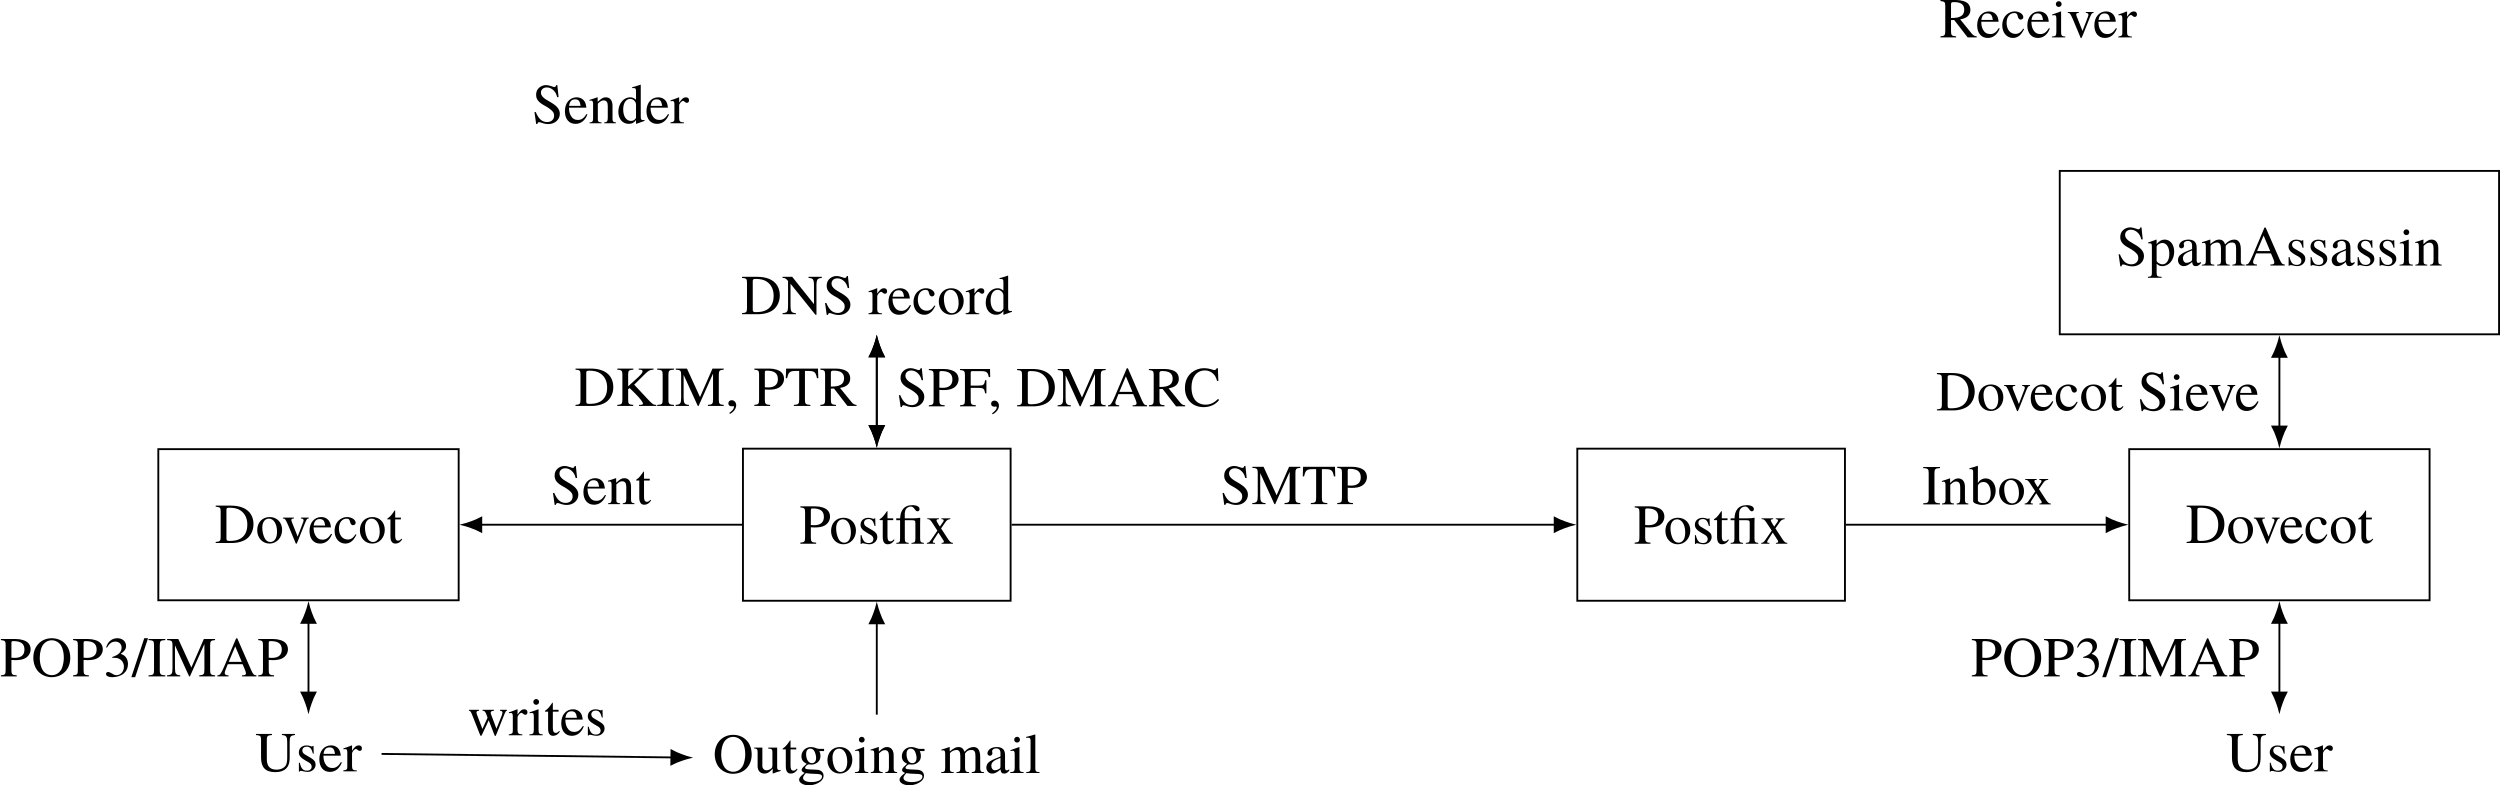 <?xml version='1.0' encoding='UTF-8'?>
<!-- This file was generated by dvisvgm 3.0.3 -->
<svg version='1.1' xmlns='http://www.w3.org/2000/svg' xmlns:xlink='http://www.w3.org/1999/xlink' width='529.186pt' height='166.232pt' viewBox='-68.018 -68.017 529.186 166.232'>
<defs>
<path id='g0-28' d='M8.44 0V-.227C7.902-.263 7.783-.383 7.364-1.267L4.388-8.058H4.148L1.662-2.188C.897-.442 .753-.263 .179-.227V0H2.546V-.227C1.973-.227 1.733-.383 1.733-.717C1.733-.861 1.769-1.028 1.829-1.184L2.379-2.582H5.511L6.001-1.435C6.145-1.1 6.229-.801 6.229-.622C6.229-.514 6.157-.383 6.061-.335C5.918-.251 5.822-.227 5.392-.227V0H8.44ZM5.344-3.072H2.582L3.957-6.36L5.344-3.072Z'/>
<path id='g0-29' d='M5.284-.478V-.789C5.081-.622 4.937-.562 4.758-.562C4.483-.562 4.4-.729 4.4-1.255V-3.587C4.4-4.196 4.34-4.531 4.172-4.806C3.921-5.26 3.407-5.499 2.678-5.499C2.068-5.499 1.494-5.332 1.16-5.057C.861-4.806 .669-4.459 .669-4.16C.669-3.885 .897-3.646 1.184-3.646S1.722-3.885 1.722-4.148C1.722-4.196 1.71-4.256 1.698-4.34C1.674-4.447 1.662-4.543 1.662-4.627C1.662-4.949 2.044-5.212 2.523-5.212C3.108-5.212 3.431-4.866 3.431-4.22V-3.491C1.59-2.75 1.387-2.654 .873-2.2C.61-1.961 .442-1.554 .442-1.16C.442-.406 .956 .12 1.698 .12C2.224 .12 2.714-.132 3.443-.753C3.503-.12 3.718 .12 4.208 .12C4.615 .12 4.866-.024 5.284-.478ZM3.431-1.47C3.431-1.1 3.371-.992 3.12-.837C2.833-.669 2.499-.574 2.248-.574C1.829-.574 1.494-.98 1.494-1.494V-1.542C1.494-2.248 1.985-2.678 3.431-3.204V-1.47Z'/>
<path id='g0-36' d='M5.595-2.905C5.595-4.376 4.686-5.499 3.491-5.499C2.762-5.499 2.068-5.069 1.829-4.483V-8.141L1.769-8.165C1.267-7.986 .944-7.89 .383-7.735L.036-7.639V-7.448C.108-7.46 .155-7.46 .239-7.46C.717-7.46 .825-7.352 .825-6.85V-.646C.825-.275 1.841 .12 2.798 .12C4.376 .12 5.595-1.196 5.595-2.905ZM4.543-2.355C4.543-1.028 3.969-.263 2.989-.263C2.367-.263 1.829-.538 1.829-.837V-3.85C1.829-4.316 2.391-4.746 3.013-4.746C3.945-4.746 4.543-3.814 4.543-2.355Z'/>
<path id='g0-43' d='M7.568-1.351L7.352-1.566C6.468-.717 5.679-.359 4.686-.359C3.969-.359 3.324-.574 2.821-.992C2.116-1.578 1.722-2.654 1.722-4.041C1.722-6.205 2.833-7.603 4.567-7.603C5.26-7.603 5.87-7.352 6.348-6.874C6.731-6.492 6.91-6.157 7.137-5.38H7.412L7.305-8.082H7.054C6.982-7.831 6.791-7.687 6.563-7.687C6.444-7.687 6.276-7.723 6.085-7.795C5.499-7.986 4.914-8.082 4.328-8.082C3.407-8.082 2.463-7.735 1.733-7.137C.825-6.384 .335-5.248 .335-3.885C.335-1.459 1.925 .167 4.304 .167C5.655 .167 6.838-.383 7.568-1.351Z'/>
<path id='g0-44' d='M4.926-1.757L4.758-1.865C4.184-1.028 3.754-.741 3.072-.741C1.973-.741 1.219-1.698 1.219-3.072C1.219-4.316 1.877-5.153 2.845-5.153C3.276-5.153 3.431-5.021 3.551-4.579L3.622-4.316C3.718-3.969 3.933-3.766 4.196-3.766C4.507-3.766 4.758-3.993 4.758-4.268C4.758-4.937 3.921-5.499 2.917-5.499C2.355-5.499 1.781-5.284 1.303-4.89C.658-4.352 .299-3.527 .299-2.534C.299-.992 1.243 .12 2.57 .12C3.084 .12 3.539-.048 3.945-.383C4.304-.669 4.543-1.016 4.926-1.757Z'/>
<path id='g0-46' d='M2.331-.155C2.331-.753 1.913-1.219 1.375-1.219C.956-1.219 .669-.944 .669-.538C.669-.155 .944 .072 1.375 .072C1.447 .072 1.53 .06 1.602 .048C1.686 .024 1.698 .024 1.698 .024C1.793 .024 1.865 .096 1.865 .191C1.865 .574 1.53 1.016 .885 1.459L.992 1.686C1.793 1.291 2.331 .562 2.331-.155Z'/>
<path id='g0-47' d='M8.189-3.993C8.189-5.069 7.831-6.001 7.173-6.659C6.36-7.484 5.057-7.914 3.419-7.914H.191V-7.687C1.136-7.603 1.243-7.496 1.243-6.611V-1.303C1.243-.442 1.1-.287 .191-.227V0H3.587C4.973 0 6.229-.395 6.97-1.064C7.747-1.769 8.189-2.833 8.189-3.993ZM6.886-3.909C6.886-2.499 6.396-1.494 5.428-.933C4.818-.586 4.125-.442 3.084-.442C2.606-.442 2.463-.55 2.463-.933V-7.006C2.463-7.376 2.594-7.472 3.084-7.472C4.113-7.472 4.89-7.281 5.464-6.874C6.396-6.229 6.886-5.2 6.886-3.909Z'/>
<path id='g0-48' d='M5.87-.502V-.693C5.655-.681 5.631-.681 5.595-.681C5.165-.681 5.069-.813 5.069-1.363V-8.141L5.009-8.165C4.435-7.962 4.017-7.843 3.252-7.639V-7.448C3.347-7.46 3.419-7.46 3.515-7.46C3.957-7.46 4.065-7.34 4.065-6.85V-4.985C3.61-5.368 3.288-5.499 2.809-5.499C1.435-5.499 .323-4.148 .323-2.451C.323-.921 1.219 .12 2.534 .12C3.204 .12 3.658-.12 4.065-.681V.084L4.113 .12L5.87-.502ZM4.065-1.219C4.065-1.136 3.981-.992 3.862-.861C3.646-.622 3.347-.502 3.001-.502C2.008-.502 1.351-1.459 1.351-2.929C1.351-4.28 1.937-5.165 2.845-5.165C3.479-5.165 4.065-4.603 4.065-3.969V-1.219Z'/>
<path id='g0-51' d='M5.069-1.877L4.878-1.961C4.304-1.052 3.79-.705 3.025-.705C2.367-.705 1.865-1.016 1.518-1.662C1.279-2.128 1.184-2.546 1.16-3.312H4.842C4.746-4.089 4.627-4.435 4.328-4.818C3.969-5.248 3.419-5.499 2.798-5.499C1.315-5.499 .299-4.304 .299-2.558C.299-.909 1.16 .12 2.534 .12C3.682 .12 4.567-.586 5.069-1.877ZM3.622-3.694H1.184C1.315-4.639 1.722-5.069 2.451-5.069S3.467-4.734 3.622-3.694Z'/>
<path id='g0-55' d='M6.528-6.205L6.492-7.914H.143V-7.687C1.028-7.615 1.184-7.448 1.184-6.611V-1.435C1.184-.442 1.052-.287 .143-.227V0H3.491V-.227C2.57-.275 2.403-.442 2.403-1.303V-3.909H4.136C5.105-3.909 5.308-3.73 5.452-2.762H5.727V-5.535H5.452C5.308-4.579 5.093-4.4 4.136-4.4H2.403V-7.054C2.403-7.388 2.463-7.46 2.786-7.46H4.411C5.762-7.46 6.025-7.281 6.229-6.205H6.528Z'/>
<path id='g0-60' d='M5.619-4.639V-5.105H4.698C4.459-5.105 4.28-5.141 4.041-5.224L3.778-5.32C3.455-5.44 3.132-5.499 2.821-5.499C1.71-5.499 .825-4.639 .825-3.551C.825-2.798 1.148-2.343 1.937-1.949L1.423-1.47C1.028-1.124 .873-.885 .873-.646C.873-.395 1.016-.251 1.506-.012C.658 .61 .335 1.004 .335 1.447C.335 2.08 1.267 2.606 2.403 2.606C3.3 2.606 4.232 2.295 4.854 1.793C5.308 1.423 5.511 1.04 5.511 .586C5.511-.155 4.949-.658 4.065-.693L2.523-.765C1.889-.789 1.59-.897 1.59-1.088C1.59-1.327 1.985-1.745 2.307-1.841C2.415-1.829 2.499-1.817 2.534-1.817C2.762-1.793 2.917-1.781 2.989-1.781C3.431-1.781 3.909-1.961 4.28-2.283C4.674-2.618 4.854-3.037 4.854-3.634C4.854-3.981 4.794-4.256 4.627-4.639H5.619ZM5.177 .765C5.177 1.459 4.268 1.925 2.917 1.925C1.865 1.925 1.172 1.578 1.172 1.052C1.172 .777 1.255 .622 1.757 .024C2.152 .108 3.108 .179 3.694 .179C4.782 .179 5.177 .335 5.177 .765ZM3.933-3.168C3.933-2.499 3.587-2.08 3.037-2.08C2.319-2.08 1.817-2.857 1.817-4.005V-4.041C1.817-4.746 2.152-5.165 2.702-5.165C3.072-5.165 3.383-4.961 3.575-4.603C3.79-4.184 3.933-3.634 3.933-3.168Z'/>
<path id='g0-66' d='M3.766 0V-.227C2.786-.263 2.594-.43 2.594-1.303V-6.611C2.594-7.484 2.762-7.639 3.766-7.687V-7.914H.215V-7.687C1.231-7.627 1.375-7.496 1.375-6.611V-1.303C1.375-.406 1.219-.263 .215-.227V0H3.766Z'/>
<path id='g0-67' d='M3.025 0V-.179C2.236-.239 2.14-.359 2.14-1.219V-5.464L2.092-5.499L.239-4.842V-4.663L.335-4.674C.478-4.698 .634-4.71 .741-4.71C1.028-4.71 1.136-4.519 1.136-3.993V-1.219C1.136-.359 1.016-.227 .191-.179V0H3.025ZM2.248-7.054C2.248-7.388 1.985-7.663 1.638-7.663C1.303-7.663 1.028-7.388 1.028-7.054C1.028-6.707 1.303-6.444 1.638-6.444C1.985-6.444 2.248-6.707 2.248-7.054Z'/>
<path id='g0-70' d='M8.644 0V-.227C8.022-.239 7.855-.359 6.767-1.518L3.981-4.507L6.253-6.755C7.066-7.532 7.257-7.627 8.07-7.687V-7.914H4.937V-7.687C5.081-7.675 5.2-7.675 5.248-7.675C5.607-7.651 5.75-7.556 5.75-7.317C5.75-7.054 5.475-6.695 4.818-6.085L2.702-4.16V-6.611C2.702-7.484 2.833-7.615 3.802-7.687V-7.914H.406V-7.687C1.339-7.615 1.482-7.46 1.482-6.611V-1.435C1.482-.442 1.351-.287 .406-.227V0H3.778V-.227C2.845-.287 2.702-.43 2.702-1.303V-3.539L3.013-3.79L4.28-2.534C5.189-1.638 5.834-.789 5.834-.502C5.834-.335 5.667-.251 5.332-.239C5.272-.239 5.141-.239 4.997-.227V0H8.644Z'/>
<path id='g0-73' d='M3.072 0V-.179C2.307-.227 2.176-.347 2.176-1.004V-8.141L2.128-8.165C1.506-7.962 1.052-7.843 .227-7.639V-7.448H.299C.43-7.46 .574-7.472 .669-7.472C1.052-7.472 1.172-7.305 1.172-6.743V-1.04C1.172-.395 1.004-.239 .251-.179V0H3.072Z'/>
<path id='g0-75' d='M10.317 0V-.227C9.445-.287 9.277-.454 9.277-1.303V-6.611C9.277-7.46 9.433-7.615 10.317-7.687V-7.914H7.938L5.296-1.877L2.534-7.914H.167V-7.687C1.148-7.627 1.303-7.484 1.303-6.611V-1.757C1.303-.526 1.136-.299 .143-.227V0H2.953V-.227C2.032-.275 1.829-.55 1.829-1.757V-6.575L4.83 0H4.997L8.058-6.85V-1.435C8.058-.442 7.914-.287 6.97-.227V0H10.317Z'/>
<path id='g0-76' d='M9.265 0V-.179L8.954-.203C8.596-.227 8.44-.442 8.44-.909V-3.371C8.44-4.782 7.974-5.499 7.054-5.499C6.36-5.499 5.75-5.189 5.105-4.495C4.89-5.177 4.483-5.499 3.838-5.499C3.312-5.499 2.977-5.332 1.985-4.579V-5.475L1.901-5.499C1.291-5.272 .885-5.141 .227-4.961V-4.758C.383-4.794 .478-4.806 .61-4.806C.921-4.806 1.028-4.615 1.028-4.041V-1.016C1.028-.371 .861-.191 .191-.179V0H2.845V-.179C2.212-.203 2.032-.335 2.032-.801V-4.172C2.032-4.172 2.128-4.316 2.212-4.4C2.511-4.674 3.025-4.878 3.443-4.878C3.969-4.878 4.232-4.459 4.232-3.622V-1.028C4.232-.359 4.101-.227 3.419-.179V0H6.097V-.179C5.416-.191 5.236-.395 5.236-1.136V-4.148C5.595-4.663 5.99-4.878 6.539-4.878C7.221-4.878 7.436-4.555 7.436-3.563V-1.04C7.436-.359 7.34-.263 6.647-.179V0H9.265Z'/>
<path id='g0-77' d='M8.452-7.687V-7.914H5.643V-7.687C6.097-7.651 6.265-7.603 6.444-7.496C6.683-7.329 6.791-6.898 6.791-6.157V-2.128L2.188-7.914H.143V-7.687C.658-7.687 .825-7.592 1.303-7.03V-1.757C1.303-.526 1.136-.299 .143-.227V0H2.953V-.227C2.032-.275 1.829-.55 1.829-1.757V-6.444L7.113 .132H7.317V-6.157C7.317-6.874 7.436-7.317 7.663-7.472C7.831-7.592 7.998-7.639 8.452-7.687Z'/>
<path id='g0-78' d='M5.798 0V-.179C5.212-.239 5.069-.383 5.069-.968V-3.706C5.069-4.83 4.543-5.499 3.658-5.499C3.108-5.499 2.738-5.296 1.925-4.531V-5.475L1.841-5.499C1.255-5.284 .849-5.153 .191-4.961V-4.758C.263-4.794 .383-4.806 .514-4.806C.849-4.806 .956-4.627 .956-4.041V-1.076C.956-.395 .825-.227 .215-.179V0H2.75V-.179C2.14-.227 1.961-.371 1.961-.801V-4.16C2.534-4.698 2.798-4.842 3.192-4.842C3.778-4.842 4.065-4.471 4.065-3.682V-1.184C4.065-.43 3.909-.227 3.312-.179V0H5.798Z'/>
<path id='g0-81' d='M8.225-3.909C8.225-5.093 7.878-6.109 7.221-6.826C6.468-7.651 5.464-8.082 4.316-8.082C2.032-8.082 .406-6.36 .406-3.957C.406-2.833 .789-1.745 1.435-1.052C2.128-.299 3.192 .167 4.244 .167C6.599 .167 8.225-1.506 8.225-3.909ZM6.862-3.921C6.862-3.216 6.707-2.391 6.468-1.769C6.36-1.47 6.157-1.172 5.882-.897C5.464-.478 4.926-.263 4.292-.263C3.742-.263 3.204-.478 2.786-.849C2.164-1.399 1.769-2.606 1.769-3.933C1.769-5.153 2.104-6.312 2.606-6.874C3.072-7.388 3.658-7.651 4.316-7.651C4.866-7.651 5.416-7.436 5.846-7.054C6.492-6.468 6.862-5.344 6.862-3.921Z'/>
<path id='g0-82' d='M5.619-2.798C5.619-4.364 4.519-5.499 2.989-5.499C1.435-5.499 .347-4.352 .347-2.702C.347-1.088 1.459 .12 2.965 .12S5.619-1.148 5.619-2.798ZM4.543-2.379C4.543-1.028 4.005-.215 3.108-.215C2.642-.215 2.2-.502 1.949-.98C1.614-1.602 1.423-2.439 1.423-3.288C1.423-4.423 1.985-5.165 2.833-5.165C3.838-5.165 4.543-4.017 4.543-2.379Z'/>
<path id='g0-84' d='M6.48-5.75C6.48-6.253 6.312-6.707 5.99-7.054C5.511-7.58 4.471-7.914 3.347-7.914H.191V-7.687C1.076-7.592 1.196-7.472 1.196-6.611V-1.435C1.196-.43 1.1-.311 .191-.227V0H3.539V-.227C2.594-.263 2.415-.43 2.415-1.303V-3.479C2.726-3.455 2.929-3.443 3.24-3.443C4.172-3.443 4.818-3.563 5.332-3.85C6.049-4.232 6.48-4.961 6.48-5.75ZM5.177-5.679C5.177-4.519 4.471-3.921 3.096-3.921C2.857-3.921 2.69-3.933 2.415-3.957V-7.066C2.415-7.388 2.499-7.472 2.821-7.472C4.435-7.472 5.177-6.91 5.177-5.679Z'/>
<path id='g0-85' d='M5.619-2.953C5.619-4.435 4.782-5.499 3.622-5.499C2.953-5.499 2.427-5.2 1.901-4.555V-5.475L1.829-5.499C1.184-5.248 .765-5.093 .108-4.89V-4.698C.215-4.71 .299-4.71 .406-4.71C.813-4.71 .897-4.591 .897-4.029V1.566C.897 2.188 .765 2.319 .06 2.391V2.594H2.953V2.379C2.056 2.367 1.901 2.236 1.901 1.482V-.395C2.319 0 2.606 .12 3.108 .12C4.519 .12 5.619-1.219 5.619-2.953ZM4.591-2.487C4.591-1.16 4.005-.263 3.144-.263C2.582-.263 1.901-.693 1.901-1.052V-3.993C1.901-4.352 2.57-4.782 3.12-4.782C4.005-4.782 4.591-3.873 4.591-2.487Z'/>
<path id='g0-96' d='M7.878 0V-.227C7.424-.263 7.185-.383 6.838-.789L4.376-3.814C5.177-3.969 5.535-4.113 5.93-4.435C6.312-4.746 6.539-5.248 6.539-5.81C6.539-6.324 6.384-6.767 6.073-7.113C5.619-7.603 4.627-7.914 3.503-7.914H.203V-7.687C1.1-7.592 1.219-7.46 1.219-6.611V-1.435C1.219-.442 1.1-.299 .203-.227V0H3.515V-.227C2.594-.287 2.439-.442 2.439-1.303V-3.658L3.108-3.682L5.954 0H7.878ZM5.236-5.834C5.236-5.236 4.985-4.734 4.555-4.507C4.005-4.196 3.587-4.125 2.439-4.101V-7.042C2.439-7.376 2.57-7.472 3.049-7.472C4.543-7.472 5.236-6.958 5.236-5.834Z'/>
<path id='g0-97' d='M4.005-4.866C4.005-5.26 3.754-5.499 3.347-5.499C2.845-5.499 2.499-5.224 1.913-4.376V-5.475L1.853-5.499C1.219-5.236 .789-5.081 .084-4.854V-4.663C.251-4.698 .359-4.71 .502-4.71C.801-4.71 .909-4.519 .909-3.993V-1.004C.909-.406 .825-.323 .06-.179V0H2.929V-.179C2.116-.215 1.913-.395 1.913-1.076V-3.766C1.913-4.148 2.427-4.746 2.75-4.746C2.821-4.746 2.929-4.686 3.061-4.567C3.252-4.4 3.383-4.328 3.539-4.328C3.826-4.328 4.005-4.531 4.005-4.866Z'/>
<path id='g0-98' d='M5.87-2.008C5.87-3.001 5.212-3.766 3.634-4.627C2.379-5.308 1.877-5.834 1.877-6.492S2.379-7.592 3.12-7.592C3.658-7.592 4.16-7.364 4.579-6.934C4.949-6.551 5.117-6.241 5.308-5.535H5.607L5.344-8.082H5.093C5.045-7.819 4.914-7.675 4.71-7.675C4.591-7.675 4.4-7.723 4.184-7.819C3.742-7.986 3.312-8.082 2.893-8.082C2.427-8.082 1.925-7.89 1.542-7.58C1.076-7.197 .849-6.683 .849-6.025C.849-5.081 1.375-4.411 2.714-3.706C3.575-3.24 4.196-2.762 4.495-2.307C4.603-2.14 4.663-1.901 4.663-1.602C4.663-.813 4.065-.263 3.192-.263C2.116-.263 1.375-.921 .777-2.379H.502L.861 .155H1.124C1.136-.072 1.279-.239 1.459-.239C1.59-.239 1.793-.191 2.02-.108C2.475 .072 2.953 .167 3.431 .167C4.818 .167 5.87-.777 5.87-2.008Z'/>
<path id='g0-99' d='M4.16-1.411C4.16-2.008 3.885-2.403 3.156-2.833L1.865-3.599C1.53-3.79 1.351-4.089 1.351-4.411C1.351-4.902 1.722-5.224 2.271-5.224C2.953-5.224 3.312-4.83 3.587-3.754H3.766L3.718-5.38H3.587L3.563-5.356C3.455-5.272 3.443-5.26 3.395-5.26C3.324-5.26 3.204-5.284 3.072-5.344C2.821-5.44 2.546-5.487 2.26-5.487C1.279-5.487 .61-4.89 .61-4.017C.61-3.347 .992-2.881 2.008-2.295L2.702-1.901C3.12-1.662 3.324-1.375 3.324-1.004C3.324-.478 2.941-.143 2.331-.143C1.506-.143 1.088-.598 .813-1.817H.622V.048H.777C.861-.072 .909-.096 1.052-.096C1.184-.096 1.315-.072 1.602 0C1.937 .072 2.236 .12 2.487 .12C3.395 .12 4.16-.574 4.16-1.411Z'/>
<path id='g0-103' d='M3.431-8.082H2.63L-.108 .167H.705L3.431-8.082Z'/>
<path id='g0-105' d='M7.089-5.882L7.018-7.914H.275L.203-5.882H.49C.777-7.197 1.052-7.412 2.391-7.412H3.037V-1.435C3.037-.418 2.905-.287 1.913-.227V0H5.404V-.227C4.423-.275 4.256-.43 4.256-1.303V-7.412H4.902C6.265-7.412 6.528-7.197 6.802-5.882H7.089Z'/>
<path id='g0-106' d='M3.335-.789L3.18-.921C2.917-.61 2.726-.502 2.463-.502C2.02-.502 1.841-.813 1.841-1.578V-4.997H3.049V-5.38H1.841V-6.767C1.841-6.886 1.817-6.922 1.757-6.922C1.686-6.802 1.602-6.695 1.518-6.587C1.076-5.93 .669-5.487 .359-5.308C.227-5.224 .155-5.153 .155-5.081C.155-5.045 .167-5.021 .203-4.997H.837V-1.399C.837-.395 1.196 .12 1.889 .12C2.487 .12 2.941-.167 3.335-.789Z'/>
<path id='g0-107' d='M5.165-2.618C5.165-3.228 4.973-3.79 4.627-4.16C4.388-4.423 4.16-4.567 3.634-4.794C4.459-5.356 4.758-5.798 4.758-6.444C4.758-7.412 3.993-8.082 2.893-8.082C2.295-8.082 1.769-7.878 1.339-7.496C.98-7.173 .801-6.862 .538-6.145L.717-6.097C1.207-6.97 1.745-7.364 2.499-7.364C3.276-7.364 3.814-6.838 3.814-6.085C3.814-5.655 3.634-5.224 3.335-4.926C2.977-4.567 2.642-4.388 1.829-4.101V-3.945C2.534-3.945 2.809-3.921 3.096-3.814C3.838-3.551 4.304-2.869 4.304-2.044C4.304-1.04 3.622-.263 2.738-.263C2.415-.263 2.176-.347 1.733-.634C1.375-.849 1.172-.933 .968-.933C.693-.933 .514-.765 .514-.514C.514-.096 1.028 .167 1.865 .167C2.786 .167 3.73-.143 4.292-.634S5.165-1.817 5.165-2.618Z'/>
<path id='g0-109' d='M8.428-7.687V-7.914H5.655V-7.687C6.587-7.615 6.779-7.352 6.779-6.157V-2.929C6.779-2.116 6.695-1.662 6.504-1.303C6.181-.729 5.416-.359 4.519-.359C3.67-.359 3.084-.646 2.762-1.207C2.546-1.59 2.463-2.032 2.463-2.786V-6.611C2.463-7.472 2.594-7.603 3.551-7.687V-7.914H.167V-7.687C1.112-7.615 1.243-7.484 1.243-6.611V-2.881C1.243-.813 2.212 .167 4.244 .167C5.547 .167 6.444-.251 6.91-1.064C7.197-1.566 7.305-2.116 7.305-3.037V-6.157C7.305-7.376 7.448-7.568 8.428-7.687Z'/>
<path id='g0-110' d='M5.727-.43V-.598H5.667C5.117-.598 4.985-.729 4.985-1.279V-5.38H3.096V-5.177C3.838-5.141 3.981-5.021 3.981-4.423V-1.614C3.981-1.291 3.921-1.112 3.778-1.004C3.443-.717 3.072-.574 2.702-.574C2.236-.574 1.853-.98 1.853-1.482V-5.38H.108V-5.212C.681-5.177 .849-4.997 .849-4.447V-1.435C.849-.49 1.423 .12 2.295 .12C2.738 .12 3.204-.072 3.527-.395L4.041-.909V.084L4.089 .108C4.686-.132 5.117-.263 5.727-.43Z'/>
<path id='g0-113' d='M5.703-5.2V-5.38H4.041V-5.2C4.423-5.165 4.603-5.045 4.603-4.818C4.603-4.698 4.579-4.579 4.531-4.459L3.347-1.363L2.128-4.423C2.056-4.591 2.02-4.758 2.02-4.866C2.02-5.081 2.152-5.165 2.57-5.2V-5.38H.227V-5.2C.681-5.177 .765-5.057 1.315-3.826L2.75-.395C2.774-.323 2.809-.239 2.845-.143C2.917 .072 2.989 .167 3.061 .167S3.216 .012 3.395-.43L4.926-4.268C5.272-5.081 5.344-5.165 5.703-5.2Z'/>
<path id='g0-115' d='M8.297-5.2V-5.38H6.826V-5.2C7.233-5.117 7.352-5.033 7.352-4.83C7.352-4.651 7.281-4.364 7.149-4.041L6.073-1.387L5.069-4.065C4.866-4.615 4.866-4.615 4.866-4.77C4.866-5.033 4.997-5.117 5.559-5.2V-5.38H3.132V-5.2C3.575-5.153 3.718-5.021 3.957-4.376L4.196-3.706L3.108-1.327L1.925-4.447C1.877-4.567 1.853-4.686 1.853-4.806C1.853-5.057 1.997-5.153 2.403-5.2V-5.38H.251V-5.2C.526-5.177 .622-5.057 .885-4.447L2.499-.359C2.642 0 2.738 .167 2.809 .167C2.869 .167 2.965 .012 3.108-.299L4.447-3.168L5.535-.347C5.703 .096 5.75 .167 5.822 .167C5.906 .167 5.966 .06 6.157-.418L7.807-4.555C8.022-5.057 8.058-5.117 8.297-5.2Z'/>
<path id='g0-117' d='M5.727 0V-.179C5.356-.179 5.117-.371 4.746-.897L3.216-3.24L4.208-4.674C4.435-4.997 4.794-5.189 5.177-5.2V-5.38H3.288V-5.2C3.646-5.177 3.766-5.105 3.766-4.937C3.766-4.794 3.622-4.531 3.324-4.16C3.264-4.089 3.12-3.873 2.965-3.634L2.798-3.873C2.463-4.376 2.248-4.782 2.248-4.937C2.248-5.105 2.403-5.189 2.762-5.2V-5.38H.287V-5.2H.395C.753-5.2 .944-5.045 1.315-4.483L2.439-2.762L1.076-.789C.717-.299 .598-.215 .203-.179V0H1.937V-.179C1.602-.179 1.459-.239 1.459-.395C1.459-.466 1.542-.646 1.698-.885L2.642-2.355L3.73-.681C3.778-.61 3.802-.538 3.802-.466C3.802-.251 3.718-.203 3.324-.179V0H5.727Z'/>
<path id='g0-126' d='M6.229 0V-.179C5.559-.239 5.428-.395 5.428-1.16V-4.292L5.452-5.464L5.404-5.499C4.878-5.416 4.531-5.38 4.053-5.38H2.176V-5.894V-5.966C2.152-6.504 2.224-6.958 2.379-7.245C2.582-7.615 3.013-7.867 3.443-7.867C3.778-7.867 4.005-7.711 4.292-7.305C4.519-6.97 4.674-6.862 4.878-6.862C5.129-6.862 5.308-7.054 5.308-7.329C5.308-7.843 4.71-8.165 3.79-8.165C2.881-8.165 2.188-7.867 1.757-7.269C1.399-6.767 1.267-6.336 1.196-5.38H.371V-4.985H1.184V-1.124C1.184-.359 1.052-.203 .383-.179V0H3.013V-.179C2.343-.227 2.188-.395 2.188-1.052V-4.985H3.216C4.364-4.985 4.423-4.949 4.423-4.316V-1.16C4.423-.347 4.34-.239 3.599-.179V0H6.229Z'/>
</defs>
<g id='page1'>
<path d='M89.246 59.148H145.902V26.953H89.246Z' stroke='#000' fill='none' stroke-width='.399'/>
<g transform='matrix(1 0 0 1 -16.373 4.023)'>
<use x='117.574' y='43.052' xlink:href='#g0-84'/>
<use x='123.922' y='43.052' xlink:href='#g0-82'/>
<use x='129.9' y='43.052' xlink:href='#g0-99'/>
<use x='134.371' y='43.052' xlink:href='#g0-106'/>
<use x='137.695' y='43.052' xlink:href='#g0-126'/>
<use x='144.342' y='43.052' xlink:href='#g0-117'/>
</g>
<path d='M-34.508 59.047H29.07V27.055H-34.508Z' stroke='#000' fill='none' stroke-width='.399' stroke-miterlimit='10'/>
<g transform='matrix(1 0 0 1 -140.126 3.873)'>
<use x='117.574' y='43.052' xlink:href='#g0-47'/>
<use x='126.206' y='43.052' xlink:href='#g0-82'/>
<use x='131.765' y='43.052' xlink:href='#g0-113'/>
<use x='137.324' y='43.052' xlink:href='#g0-51'/>
<use x='142.632' y='43.052' xlink:href='#g0-44'/>
<use x='147.94' y='43.052' xlink:href='#g0-82'/>
<use x='153.918' y='43.052' xlink:href='#g0-106'/>
</g>
<g transform='matrix(1 0 0 1 -34.706 52.557)'>
<use x='117.574' y='43.052' xlink:href='#g0-81'/>
<use x='126.206' y='43.052' xlink:href='#g0-110'/>
<use x='132.183' y='43.052' xlink:href='#g0-106'/>
<use x='135.507' y='43.052' xlink:href='#g0-60'/>
<use x='141.485' y='43.052' xlink:href='#g0-82'/>
<use x='147.462' y='43.052' xlink:href='#g0-67'/>
<use x='150.786' y='43.052' xlink:href='#g0-78'/>
<use x='156.763' y='43.052' xlink:href='#g0-60'/>
<use x='165.73' y='43.052' xlink:href='#g0-76'/>
<use x='175.031' y='43.052' xlink:href='#g0-29'/>
<use x='180.339' y='43.052' xlink:href='#g0-67'/>
<use x='183.662' y='43.052' xlink:href='#g0-73'/>
</g>
<g transform='matrix(1 0 0 1 -131.578 52.205)'>
<use x='117.574' y='43.052' xlink:href='#g0-109'/>
<use x='126.206' y='43.052' xlink:href='#g0-99'/>
<use x='130.856' y='43.052' xlink:href='#g0-51'/>
<use x='136.165' y='43.052' xlink:href='#g0-97'/>
</g>
<g transform='matrix(1 0 0 1 -28.717 -44.559)'>
<use x='117.574' y='43.052' xlink:href='#g0-47'/>
<use x='126.206' y='43.052' xlink:href='#g0-77'/>
<use x='134.837' y='43.052' xlink:href='#g0-98'/>
<use x='144.473' y='43.052' xlink:href='#g0-97'/>
<use x='148.454' y='43.052' xlink:href='#g0-51'/>
<use x='153.763' y='43.052' xlink:href='#g0-44'/>
<use x='159.071' y='43.052' xlink:href='#g0-82'/>
<use x='165.048' y='43.052' xlink:href='#g0-97'/>
<use x='169.029' y='43.052' xlink:href='#g0-48'/>
</g>
<path d='M89.047 43.051H33.852' stroke='#000' fill='none' stroke-width='.399' stroke-miterlimit='10'/>
<path d='M30.09 43.051C30.555 43.164 32.582 43.805 33.852 44.5V41.605C32.582 42.301 30.555 42.937 30.09 43.051Z'/>
<path d='M30.09 43.051C30.555 43.164 32.582 43.805 33.852 44.5V41.605C32.582 42.301 30.555 42.937 30.09 43.051Z' stroke='#000' fill='none' stroke-width='.399' stroke-miterlimit='10'/>
<g transform='matrix(1 0 0 1 -69.044 -4.351)'>
<use x='117.574' y='43.052' xlink:href='#g0-98'/>
<use x='124.221' y='43.052' xlink:href='#g0-51'/>
<use x='129.529' y='43.052' xlink:href='#g0-78'/>
<use x='135.507' y='43.052' xlink:href='#g0-106'/>
</g>
<path d='M117.574 83.258V63.93' stroke='#000' fill='none' stroke-width='.399' stroke-miterlimit='10'/>
<path d='M117.574 60.172C117.461 60.633 116.824 62.664 116.129 63.93H119.02C118.324 62.664 117.688 60.633 117.574 60.172Z'/>
<path d='M117.574 60.172C117.461 60.633 116.824 62.664 116.129 63.93H119.02C118.324 62.664 117.688 60.633 117.574 60.172Z' stroke='#000' fill='none' stroke-width='.399' stroke-miterlimit='10'/>
<path d='M-2.719 78.574V63.828' stroke='#000' fill='none' stroke-width='.399' stroke-miterlimit='10'/>
<path d='M-2.719 82.336C-2.605 81.875-1.969 79.844-1.273 78.574H-4.164C-3.469 79.844-2.832 81.875-2.719 82.336Z'/>
<path d='M-2.719 82.336C-2.605 81.875-1.969 79.844-1.273 78.574H-4.164C-3.469 79.844-2.832 81.875-2.719 82.336Z' stroke='#000' fill='none' stroke-width='.399' stroke-miterlimit='10'/>
<path d='M-2.719 60.07C-2.832 60.531-3.469 62.562-4.164 63.828H-1.273C-1.969 62.562-2.605 60.531-2.719 60.07Z'/>
<path d='M-2.719 60.07C-2.832 60.531-3.469 62.562-4.164 63.828H-1.273C-1.969 62.562-2.605 60.531-2.719 60.07Z' stroke='#000' fill='none' stroke-width='.399' stroke-miterlimit='10'/>
<g transform='matrix(1 0 0 1 -185.592 32.108)'>
<use x='117.574' y='43.052' xlink:href='#g0-84'/>
<use x='124.221' y='43.052' xlink:href='#g0-81'/>
<use x='132.853' y='43.052' xlink:href='#g0-84'/>
<use x='139.5' y='43.052' xlink:href='#g0-107'/>
<use x='145.478' y='43.052' xlink:href='#g0-103'/>
<use x='148.801' y='43.052' xlink:href='#g0-66'/>
<use x='152.782' y='43.052' xlink:href='#g0-75'/>
<use x='163.41' y='43.052' xlink:href='#g0-28'/>
<use x='172.042' y='43.052' xlink:href='#g0-84'/>
</g>
<path d='M12.75 91.57L74.102 92.309' stroke='#000' fill='none' stroke-width='.399' stroke-miterlimit='10'/>
<path d='M77.863 92.352C77.402 92.234 75.379 91.57 74.117 90.863L74.082 93.754C75.359 93.074 77.398 92.461 77.863 92.352Z'/>
<path d='M77.863 92.352C77.402 92.234 75.379 91.57 74.117 90.863L74.082 93.754C75.359 93.074 77.398 92.461 77.863 92.352Z' stroke='#000' fill='none' stroke-width='.398' stroke-miterlimit='10'/>
<g transform='matrix(1 0 0 1 -86.585 44.563)'>
<use x='117.574' y='43.052' xlink:href='#g0-115'/>
<use x='126.206' y='43.052' xlink:href='#g0-97'/>
<use x='130.426' y='43.052' xlink:href='#g0-67'/>
<use x='133.75' y='43.052' xlink:href='#g0-106'/>
<use x='137.073' y='43.052' xlink:href='#g0-51'/>
<use x='142.381' y='43.052' xlink:href='#g0-99'/>
</g>
<path d='M117.574 22.172V7.426' stroke='#000' fill='none' stroke-width='.399' stroke-miterlimit='10'/>
<path d='M117.574 25.934C117.688 25.473 118.324 23.441 119.02 22.172H116.129C116.824 23.441 117.461 25.473 117.574 25.934Z'/>
<path d='M117.574 25.934C117.688 25.473 118.324 23.441 119.02 22.172H116.129C116.824 23.441 117.461 25.473 117.574 25.934Z' stroke='#000' fill='none' stroke-width='.399' stroke-miterlimit='10'/>
<path d='M117.574 3.664C117.461 4.129 116.824 6.156 116.129 7.426H119.02C118.324 6.156 117.688 4.129 117.574 3.664Z'/>
<path d='M117.574 3.664C117.461 4.129 116.824 6.156 116.129 7.426H119.02C118.324 6.156 117.688 4.129 117.574 3.664Z' stroke='#000' fill='none' stroke-width='.399' stroke-miterlimit='10'/>
<g transform='matrix(1 0 0 1 -63.961 -25.138)'>
<use x='117.574' y='43.052' xlink:href='#g0-47'/>
<use x='126.206' y='43.052' xlink:href='#g0-70'/>
<use x='134.837' y='43.052' xlink:href='#g0-66'/>
<use x='138.819' y='43.052' xlink:href='#g0-75'/>
<use x='149.447' y='43.052' xlink:href='#g0-46'/>
<use x='155.424' y='43.052' xlink:href='#g0-84'/>
<use x='162.071' y='43.052' xlink:href='#g0-105'/>
<use x='169.376' y='43.052' xlink:href='#g0-96'/>
</g>
<path d='M117.574 22.172V7.426' stroke='#000' fill='none' stroke-width='.399' stroke-miterlimit='10'/>
<path d='M117.574 25.934C117.688 25.473 118.324 23.441 119.02 22.172H116.129C116.824 23.441 117.461 25.473 117.574 25.934Z'/>
<path d='M117.574 25.934C117.688 25.473 118.324 23.441 119.02 22.172H116.129C116.824 23.441 117.461 25.473 117.574 25.934Z' stroke='#000' fill='none' stroke-width='.399' stroke-miterlimit='10'/>
<path d='M117.574 3.664C117.461 4.129 116.824 6.156 116.129 7.426H119.02C118.324 6.156 117.688 4.129 117.574 3.664Z'/>
<path d='M117.574 3.664C117.461 4.129 116.824 6.156 116.129 7.426H119.02C118.324 6.156 117.688 4.129 117.574 3.664Z' stroke='#000' fill='none' stroke-width='.399' stroke-miterlimit='10'/>
<g transform='matrix(1 0 0 1 4.184 -25.054)'>
<use x='117.574' y='43.052' xlink:href='#g0-98'/>
<use x='124.221' y='43.052' xlink:href='#g0-84'/>
<use x='130.868' y='43.052' xlink:href='#g0-55'/>
<use x='136.918' y='43.052' xlink:href='#g0-46'/>
<use x='142.895' y='43.052' xlink:href='#g0-47'/>
<use x='151.527' y='43.052' xlink:href='#g0-75'/>
<use x='162.155' y='43.052' xlink:href='#g0-28'/>
<use x='170.787' y='43.052' xlink:href='#g0-96'/>
<use x='178.283' y='43.052' xlink:href='#g0-43'/>
</g>
<g transform='matrix(1 0 0 1 -72.962 -84.971)'>
<use x='117.574' y='43.052' xlink:href='#g0-98'/>
<use x='124.221' y='43.052' xlink:href='#g0-51'/>
<use x='129.529' y='43.052' xlink:href='#g0-78'/>
<use x='135.507' y='43.052' xlink:href='#g0-48'/>
<use x='141.485' y='43.052' xlink:href='#g0-51'/>
<use x='146.793' y='43.052' xlink:href='#g0-97'/>
</g>
<path d='M265.855 59.148H322.512V26.953H265.855Z' stroke='#000' fill='none' stroke-width='.399' stroke-miterlimit='10'/>
<g transform='matrix(1 0 0 1 160.235 4.023)'>
<use x='117.574' y='43.052' xlink:href='#g0-84'/>
<use x='123.922' y='43.052' xlink:href='#g0-82'/>
<use x='129.9' y='43.052' xlink:href='#g0-99'/>
<use x='134.371' y='43.052' xlink:href='#g0-106'/>
<use x='137.695' y='43.052' xlink:href='#g0-126'/>
<use x='144.342' y='43.052' xlink:href='#g0-117'/>
</g>
<path d='M382.684 59.047H446.262V27.055H382.684Z' stroke='#000' fill='none' stroke-width='.399' stroke-miterlimit='10'/>
<g transform='matrix(1 0 0 1 277.067 3.873)'>
<use x='117.574' y='43.052' xlink:href='#g0-47'/>
<use x='126.206' y='43.052' xlink:href='#g0-82'/>
<use x='131.765' y='43.052' xlink:href='#g0-113'/>
<use x='137.324' y='43.052' xlink:href='#g0-51'/>
<use x='142.632' y='43.052' xlink:href='#g0-44'/>
<use x='147.94' y='43.052' xlink:href='#g0-82'/>
<use x='153.918' y='43.052' xlink:href='#g0-106'/>
</g>
<g transform='matrix(1 0 0 1 285.615 52.205)'>
<use x='117.574' y='43.052' xlink:href='#g0-109'/>
<use x='126.206' y='43.052' xlink:href='#g0-99'/>
<use x='130.856' y='43.052' xlink:href='#g0-51'/>
<use x='136.165' y='43.052' xlink:href='#g0-97'/>
</g>
<path d='M367.98 2.746H460.969V-31.84H367.98Z' stroke='#000' fill='none' stroke-width='.399' stroke-miterlimit='10'/>
<g transform='matrix(1 0 0 1 262.362 -54.855)'>
<use x='117.574' y='43.052' xlink:href='#g0-98'/>
<use x='124.221' y='43.052' xlink:href='#g0-85'/>
<use x='130.199' y='43.052' xlink:href='#g0-29'/>
<use x='135.507' y='43.052' xlink:href='#g0-76'/>
<use x='144.808' y='43.052' xlink:href='#g0-28'/>
<use x='153.44' y='43.052' xlink:href='#g0-99'/>
<use x='158.09' y='43.052' xlink:href='#g0-99'/>
<use x='162.741' y='43.052' xlink:href='#g0-29'/>
<use x='168.049' y='43.052' xlink:href='#g0-99'/>
<use x='172.699' y='43.052' xlink:href='#g0-99'/>
<use x='177.35' y='43.052' xlink:href='#g0-67'/>
<use x='180.674' y='43.052' xlink:href='#g0-78'/>
</g>
<path d='M322.711 43.051H377.902' stroke='#000' fill='none' stroke-width='.399' stroke-miterlimit='10'/>
<path d='M381.664 43.051C381.203 42.937 379.172 42.301 377.902 41.605V44.5C379.172 43.805 381.203 43.164 381.664 43.051Z'/>
<path d='M381.664 43.051C381.203 42.937 379.172 42.301 377.902 41.605V44.5C379.172 43.805 381.203 43.164 381.664 43.051Z' stroke='#000' fill='none' stroke-width='.399' stroke-miterlimit='10'/>
<g transform='matrix(1 0 0 1 221.287 -4.303)'>
<use x='117.574' y='43.052' xlink:href='#g0-66'/>
<use x='121.555' y='43.052' xlink:href='#g0-78'/>
<use x='127.533' y='43.052' xlink:href='#g0-36'/>
<use x='133.51' y='43.052' xlink:href='#g0-82'/>
<use x='139.07' y='43.052' xlink:href='#g0-117'/>
</g>
<path d='M414.473 78.574V63.828' stroke='#000' fill='none' stroke-width='.399' stroke-miterlimit='10'/>
<path d='M414.472 82.336C414.586 81.875 415.226 79.844 415.921 78.574H413.027C413.722 79.844 414.363 81.875 414.472 82.336Z'/>
<path d='M414.472 82.336C414.586 81.875 415.226 79.844 415.921 78.574H413.027C413.722 79.844 414.363 81.875 414.472 82.336Z' stroke='#000' fill='none' stroke-width='.399' stroke-miterlimit='10'/>
<path d='M414.472 60.07C414.363 60.531 413.722 62.562 413.027 63.828H415.921C415.226 62.562 414.586 60.531 414.472 60.07Z'/>
<path d='M414.472 60.07C414.363 60.531 413.722 62.562 413.027 63.828H415.921C415.226 62.562 414.586 60.531 414.472 60.07Z' stroke='#000' fill='none' stroke-width='.399' stroke-miterlimit='10'/>
<g transform='matrix(1 0 0 1 231.601 32.108)'>
<use x='117.574' y='43.052' xlink:href='#g0-84'/>
<use x='124.221' y='43.052' xlink:href='#g0-81'/>
<use x='132.853' y='43.052' xlink:href='#g0-84'/>
<use x='139.5' y='43.052' xlink:href='#g0-107'/>
<use x='145.478' y='43.052' xlink:href='#g0-103'/>
<use x='148.801' y='43.052' xlink:href='#g0-66'/>
<use x='152.782' y='43.052' xlink:href='#g0-75'/>
<use x='163.41' y='43.052' xlink:href='#g0-28'/>
<use x='172.042' y='43.052' xlink:href='#g0-84'/>
</g>
<path d='M414.473 7.527V22.273' stroke='#000' fill='none' stroke-width='.399' stroke-miterlimit='10'/>
<path d='M414.472 3.766C414.363 4.23 413.722 6.258 413.027 7.527H415.921C415.226 6.258 414.586 4.23 414.472 3.766Z'/>
<path d='M414.472 3.766C414.363 4.23 413.722 6.258 413.027 7.527H415.921C415.226 6.258 414.586 4.23 414.472 3.766Z' stroke='#000' fill='none' stroke-width='.399' stroke-miterlimit='10'/>
<path d='M414.472 26.035C414.586 25.574 415.226 23.543 415.921 22.273H413.027C413.722 23.543 414.363 25.574 414.472 26.035Z'/>
<path d='M414.472 26.035C414.586 25.574 415.226 23.543 415.921 22.273H413.027C413.722 23.543 414.363 25.574 414.472 26.035Z' stroke='#000' fill='none' stroke-width='.399' stroke-miterlimit='10'/>
<g transform='matrix(1 0 0 1 224.212 -24.194)'>
<use x='117.574' y='43.052' xlink:href='#g0-47'/>
<use x='126.206' y='43.052' xlink:href='#g0-82'/>
<use x='131.765' y='43.052' xlink:href='#g0-113'/>
<use x='137.324' y='43.052' xlink:href='#g0-51'/>
<use x='142.632' y='43.052' xlink:href='#g0-44'/>
<use x='147.94' y='43.052' xlink:href='#g0-82'/>
<use x='153.918' y='43.052' xlink:href='#g0-106'/>
<use x='160.23' y='43.052' xlink:href='#g0-98'/>
<use x='166.877' y='43.052' xlink:href='#g0-67'/>
<use x='170.201' y='43.052' xlink:href='#g0-51'/>
<use x='175.21' y='43.052' xlink:href='#g0-113'/>
<use x='180.769' y='43.052' xlink:href='#g0-51'/>
</g>
<g transform='matrix(1 0 0 1 224.951 -103.154)'>
<use x='117.574' y='43.052' xlink:href='#g0-96'/>
<use x='125.249' y='43.052' xlink:href='#g0-51'/>
<use x='130.558' y='43.052' xlink:href='#g0-44'/>
<use x='135.866' y='43.052' xlink:href='#g0-51'/>
<use x='141.174' y='43.052' xlink:href='#g0-67'/>
<use x='144.497' y='43.052' xlink:href='#g0-113'/>
<use x='150.056' y='43.052' xlink:href='#g0-51'/>
<use x='155.365' y='43.052' xlink:href='#g0-97'/>
</g>
<path d='M146.102 43.051H261.07' stroke='#000' fill='none' stroke-width='.399' stroke-miterlimit='10'/>
<path d='M264.832 43.051C264.371 42.937 262.34 42.301 261.071 41.605V44.5C262.34 43.805 264.371 43.164 264.832 43.051Z'/>
<path d='M264.832 43.051C264.371 42.937 262.34 42.301 261.071 41.605V44.5C262.34 43.805 264.371 43.164 264.832 43.051Z' stroke='#000' fill='none' stroke-width='.399' stroke-miterlimit='10'/>
<g transform='matrix(1 0 0 1 72.69 -4.351)'>
<use x='117.574' y='43.052' xlink:href='#g0-98'/>
<use x='124.221' y='43.052' xlink:href='#g0-75'/>
<use x='134.849' y='43.052' xlink:href='#g0-105'/>
<use x='142.154' y='43.052' xlink:href='#g0-84'/>
</g>
</g>
</svg>